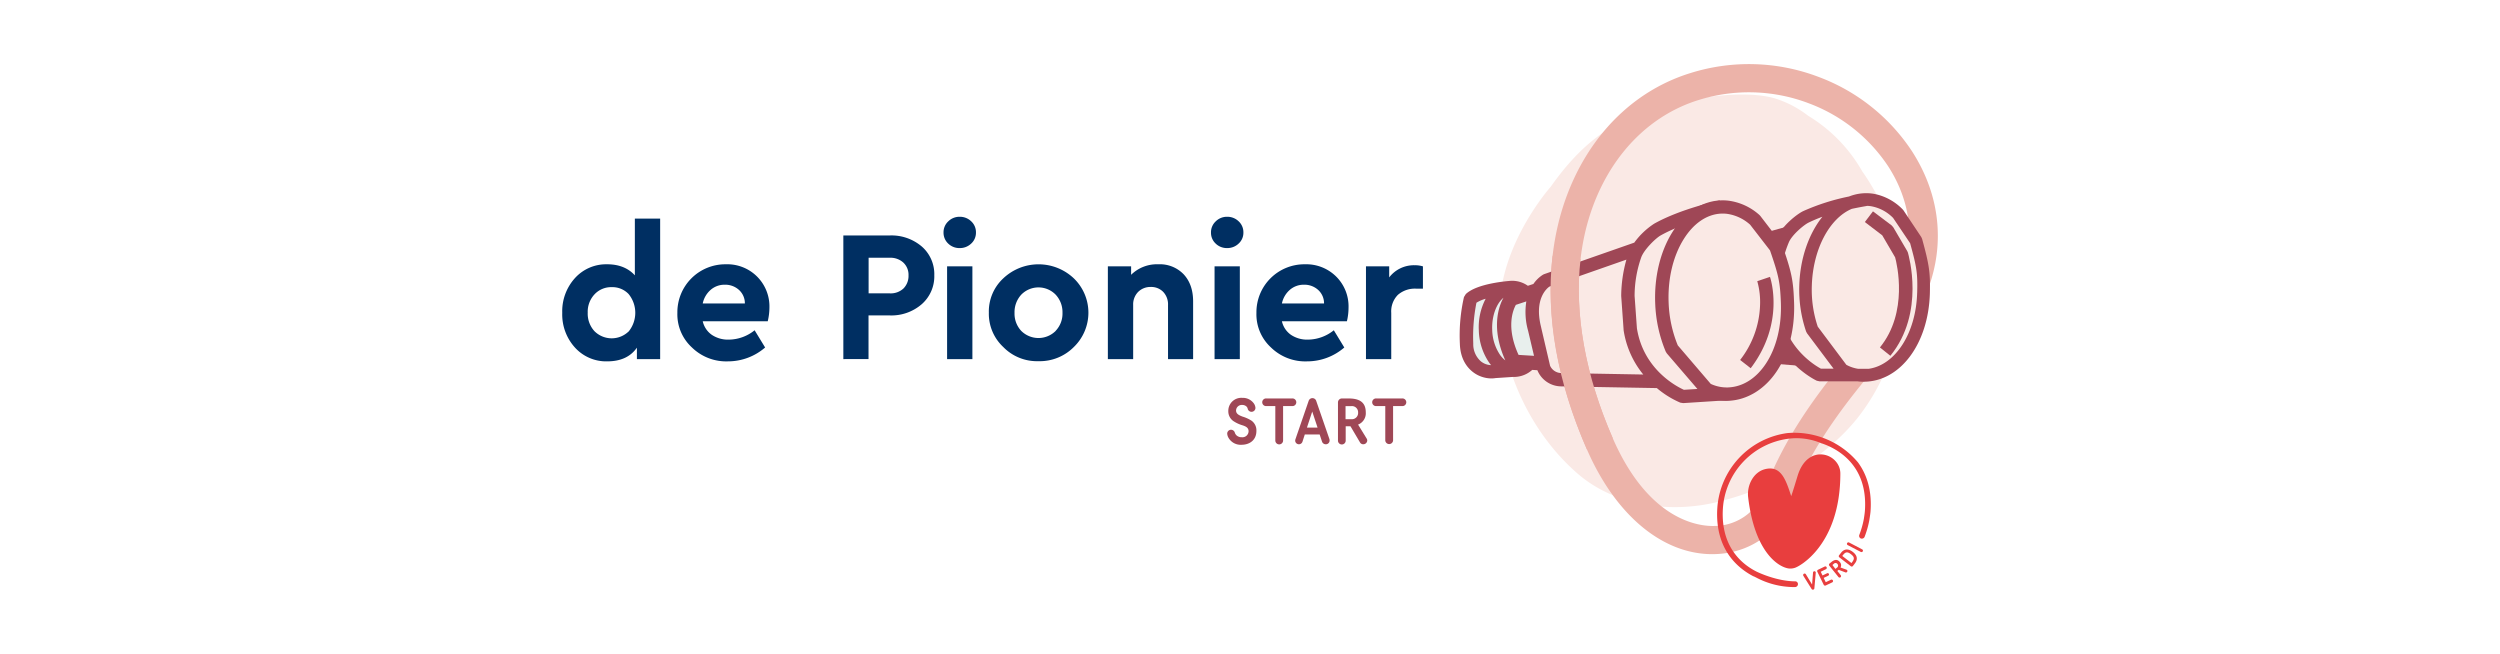 <svg id="Layer_1" data-name="Layer 1" xmlns="http://www.w3.org/2000/svg" viewBox="0 0 841.89 220.21"><defs><style>.cls-1{fill:#9f4756;}.cls-2{fill:#002f62;}.cls-3{fill:#fae9e5;}.cls-4{fill:#ecb3a9;}.cls-5{fill:#e8efed;}.cls-6{fill:#e83e3e;}</style></defs><path class="cls-1" d="M422.78,137.34a1.32,1.32,0,0,1-2.61.3,1.44,1.44,0,0,0-.59-.89,2.1,2.1,0,0,0-1.27-.38,1.92,1.92,0,0,0-2.06,1.86c0,1.15,1,1.61,2.17,2.06a12,12,0,0,1,3.07,1.4,4,4,0,0,1,1.61,3.43c0,3.14-2.35,4.66-5,4.66a4.73,4.73,0,0,1-4.49-2.52,3.24,3.24,0,0,1-.34-1.23,1.3,1.3,0,0,1,1.31-1.31,1.34,1.34,0,0,1,1.23.89,2.17,2.17,0,0,0,.66,1.06,2.51,2.51,0,0,0,1.69.57,2.08,2.08,0,0,0,2.31-2c0-1.17-.89-1.64-2-2a11.37,11.37,0,0,1-3.18-1.48,4,4,0,0,1-1.65-3.35,4.38,4.38,0,0,1,4.7-4.43,4.56,4.56,0,0,1,3.84,1.8A3,3,0,0,1,422.78,137.34Z"/><path class="cls-1" d="M432.09,136.75v11.59a1.31,1.31,0,0,1-2.62,0V136.75h-3a1.29,1.29,0,1,1,0-2.57h8.66a1.29,1.29,0,1,1,0,2.57Z"/><path class="cls-1" d="M447.67,147.81a1.89,1.89,0,0,1,.08.53,1.25,1.25,0,0,1-1.27,1.27,1.31,1.31,0,0,1-1.27-.87l-.81-2.43h-5l-.8,2.48a1.26,1.26,0,0,1-2.44-.39,1.63,1.63,0,0,1,.11-.55l4.45-12.92a1.34,1.34,0,0,1,2.5,0ZM440.12,144h3.58l-1.8-5.41Z"/><path class="cls-1" d="M454.06,134.18c3.15,0,5.87.85,5.87,4.67a4.07,4.07,0,0,1-2.59,4.13l2.9,4.72a1.31,1.31,0,0,1,.19.66,1.33,1.33,0,0,1-1.35,1.25A1.22,1.22,0,0,1,458,149l-3.22-5.45h-1.61v4.83a1.3,1.3,0,0,1-2.6,0V135.48a1.34,1.34,0,0,1,1.29-1.3Zm-.94,2.59v4.39H455a2.1,2.1,0,0,0,2.35-2.23,2.07,2.07,0,0,0-2.33-2.16Z"/><path class="cls-1" d="M469.13,136.75v11.59a1.32,1.32,0,0,1-2.63,0V136.75h-3a1.29,1.29,0,1,1,0-2.57h8.67a1.29,1.29,0,1,1,0,2.57Z"/><path class="cls-2" d="M213.79,73.61h8.52v47.32h-7.83v-3.85q-3.21,4.61-10,4.61a14.16,14.16,0,0,1-10.85-4.64,16.56,16.56,0,0,1-4.29-11.7,16.6,16.6,0,0,1,4.29-11.71A14.15,14.15,0,0,1,204.45,89q5.93,0,9.34,3.72Zm-2.11,38.05a10,10,0,0,0,0-12.65A7.54,7.54,0,0,0,206,96.7a7.64,7.64,0,0,0-5.77,2.4,8.55,8.55,0,0,0-2.31,6.19,8.72,8.72,0,0,0,2.27,6.24,8.2,8.2,0,0,0,11.46.13Z"/><path class="cls-2" d="M258.54,108.19H236.65a7.61,7.61,0,0,0,3.06,4.57,9.74,9.74,0,0,0,5.71,1.61,14,14,0,0,0,8.7-3.15l3.54,5.8a19.1,19.1,0,0,1-12.5,4.67A16.5,16.5,0,0,1,233,117a15.12,15.12,0,0,1-4.89-11.64A16.15,16.15,0,0,1,244.41,89a14.19,14.19,0,0,1,14.7,14.51A20.2,20.2,0,0,1,258.54,108.19Zm-21.89-6h14.19a6.05,6.05,0,0,0-2-4.57,6.87,6.87,0,0,0-4.77-1.74,7.09,7.09,0,0,0-4.73,1.71A8.31,8.31,0,0,0,236.65,102.19Z"/><path class="cls-2" d="M284,120.93V79.29h15.64A15.73,15.73,0,0,1,310.4,83a12.34,12.34,0,0,1,4.23,9.72,12.47,12.47,0,0,1-4.23,9.72,15.57,15.57,0,0,1-10.79,3.78h-7.13v14.7Zm8.51-22.14h7.13a6.3,6.3,0,0,0,4.64-1.67,6,6,0,0,0,1.67-4.39,5.64,5.64,0,0,0-1.73-4.29,6.41,6.41,0,0,0-4.58-1.64h-7.13Z"/><path class="cls-2" d="M317.74,78.34a5,5,0,0,1,1.58-3.78A5.36,5.36,0,0,1,323.17,73a5.46,5.46,0,0,1,3.88,1.52,5,5,0,0,1,1.61,3.78,4.93,4.93,0,0,1-1.61,3.73,5.46,5.46,0,0,1-3.88,1.51,5.35,5.35,0,0,1-3.85-1.51A5,5,0,0,1,317.74,78.34Zm1.2,42.59V89.7h8.52v31.23Z"/><path class="cls-2" d="M333,105.29a15.19,15.19,0,0,1,4.86-11.55,17.28,17.28,0,0,1,23.76,0,16.07,16.07,0,0,1,0,23.12,16.15,16.15,0,0,1-11.93,4.77,15.84,15.84,0,0,1-11.83-4.77A15.32,15.32,0,0,1,333,105.29Zm22.5,6.12a8.42,8.42,0,0,0,2.3-6.06,8.63,8.63,0,0,0-2.3-6.12,8.08,8.08,0,0,0-11.58,0,8.67,8.67,0,0,0-2.27,6.15,8.48,8.48,0,0,0,2.27,6.06,8.21,8.21,0,0,0,11.58,0Z"/><path class="cls-2" d="M401.79,101.56v19.37h-8.45V102.7a6.09,6.09,0,0,0-1.61-4.39,5.59,5.59,0,0,0-4.2-1.67,5.8,5.8,0,0,0-4.26,1.67,6,6,0,0,0-1.67,4.39v18.23h-8.52V89.7h7.83v2.84A12.37,12.37,0,0,1,390.05,89a11.11,11.11,0,0,1,8.58,3.4Q401.8,95.83,401.79,101.56Z"/><path class="cls-2" d="M407.81,78.34a5,5,0,0,1,1.58-3.78A5.34,5.34,0,0,1,413.23,73a5.45,5.45,0,0,1,3.88,1.52,5,5,0,0,1,1.61,3.78,4.89,4.89,0,0,1-1.61,3.73,5.44,5.44,0,0,1-3.88,1.51,5.33,5.33,0,0,1-3.84-1.51A4.94,4.94,0,0,1,407.81,78.34Zm1.2,42.59V89.7h8.51v31.23Z"/><path class="cls-2" d="M453.58,108.19H431.69a7.61,7.61,0,0,0,3.06,4.57,9.74,9.74,0,0,0,5.71,1.61,14.08,14.08,0,0,0,8.71-3.15l3.53,5.8a19.1,19.1,0,0,1-12.49,4.67A16.51,16.51,0,0,1,428,117a15.12,15.12,0,0,1-4.89-11.64A16.15,16.15,0,0,1,439.45,89,14.29,14.29,0,0,1,450,93.17a14.14,14.14,0,0,1,4.13,10.35A20.2,20.2,0,0,1,453.58,108.19Zm-21.89-6h14.19a6.05,6.05,0,0,0-2-4.57,6.86,6.86,0,0,0-4.77-1.74,7.09,7.09,0,0,0-4.73,1.71A8.31,8.31,0,0,0,431.69,102.19Z"/><path class="cls-2" d="M479.18,89.7v7.51h-2.27a8.7,8.7,0,0,0-6.16,2.08,7.89,7.89,0,0,0-2.24,6.06v15.58H460V89.7h7.82v3.72a10.48,10.48,0,0,1,8.58-4.1A9.34,9.34,0,0,1,479.18,89.7Z"/><path class="cls-3" d="M627.29,58a51.71,51.71,0,0,0-18.36-19,35.37,35.37,0,0,0-11.48-5.94c-10.19-2.83-26.72-.24-37,2.47-17.25,4.54-27.95,12.81-38.26,27.39-.08.11-20.6,23.06-16.75,48.33,2.79,18.32,11.76,36,25.79,48.21,12.47,10.83,30.95,13.62,47.41,9.52,17.68-4.39,35.12-13.77,46.64-27.9a68.82,68.82,0,0,0,14.93-47.19c-.7-12.66-5.52-25.35-12.9-35.92"/><path class="cls-4" d="M576.67,186.62c-16.83,0-32.57-13.09-42.23-35.2-14.55-33.28-16.18-65.52-4.61-90.81,8.18-17.88,22.18-30.67,39.42-36h0a65.88,65.88,0,0,1,43.17,1.29,64.69,64.69,0,0,1,31.36,24.89c13.75,21.21,11.27,46.06-6.64,66.49-15.59,17.77-27.36,33.32-34.13,51.45-4,10.7-13.75,17.55-25.45,17.87ZM572.05,33.67c-14.62,4.52-26.55,15.49-33.6,30.89-10.43,22.79-8.77,52.29,4.68,83.06,12.2,27.91,29.24,29.66,34.17,29.5a18,18,0,0,0,16.83-11.71c7.27-19.48,19.6-35.83,35.88-54.39,15-17,17.12-37.63,5.81-55.07a55.19,55.19,0,0,0-26.75-21.18,56.55,56.55,0,0,0-37-1.1Z"/><path class="cls-1" d="M598.2,118.31l5.78.49c-4.85-9.66-4.14-29.7-3.63-37.69L596,82.33l-2-3.87,7.81-2.17,3,2.15a177.64,177.64,0,0,0-.46,19.06c.59,17,4,21.1,5.49,22l-1.34,3.9-10.59-.89Z"/><path class="cls-3" d="M628.74,67.19S616.66,68.92,608.15,73c-1.87.89-6.24,4.45-7.62,7.55a39.24,39.24,0,0,0-3.1,12.83l.06,10.44c1.39,16,15.18,22.47,15.18,22.47l16.68,0"/><path class="cls-3" d="M620.35,124.48a14.08,14.08,0,0,0,6.74,2c11,.31,20.19-11.39,20.65-27.75.19-6.73-.12-9-2.51-17.68l-6-9a16,16,0,0,0-8.42-4.63,13.56,13.56,0,0,0-2-.21c-11-.3-20.24,12.71-20.7,29.08a41.07,41.07,0,0,0,2.2,14.73Z"/><path class="cls-1" d="M647.28,80.45l-.28-.62-6-9-.27-.32a18.28,18.28,0,0,0-9.54-5.21,15.34,15.34,0,0,0-2.35-.24h-.43a15.67,15.67,0,0,0-5.74,1.11,73.45,73.45,0,0,0-15.4,4.91c-2.13,1-7,4.87-8.64,8.6a41.6,41.6,0,0,0-3.28,13.53v.19l.06,10.43V104c1.48,17,15.79,23.92,16.4,24.21l.9.2,12.77,0c.53.07,1.06.12,1.6.14h.49c12.3,0,21.86-12.71,22.33-29.82C650.06,91.78,649.69,89.22,647.28,80.45Zm-47.67,23.27-.06-10.25a37.53,37.53,0,0,1,2.91-12c1.11-2.46,5-5.74,6.6-6.51A48.3,48.3,0,0,1,613.7,73c-4.54,5.68-7.52,13.94-7.78,23.18a43.62,43.62,0,0,0,2.31,15.49l.31.58,8.92,11.89h-4.27C611.05,123,600.79,116.79,599.61,103.72Zm46-5.09c-.38,13.59-7.36,24.29-16.29,25.56h-3.61a11.88,11.88,0,0,1-3.94-1.34L612.14,110a39,39,0,0,1-2-13.67c.34-12.46,6-22.86,13.47-26,2.62-.56,4.59-.88,5.2-1a10.34,10.34,0,0,1,1.56.17,13.79,13.79,0,0,1,7.15,3.89l5.73,8.52C645.51,90.06,645.8,92.16,645.62,98.63Z"/><path class="cls-5" d="M509.08,96.82s-10.54.67-13.9,3.86a55.92,55.92,0,0,0-1.3,15.09c.23,7.66,6.08,10,9.48,9.35l7.85-.51"/><ellipse class="cls-5" cx="509.62" cy="110.78" rx="9.37" ry="13.97" transform="translate(-3.87 19.59) rotate(-2.19)"/><path class="cls-1" d="M584.24,130.17l-17.17,1.1c-2.41-1.08-13.65-6.85-15.83-20.74l-.78-10.88a39.45,39.45,0,0,1,2.24-13c1-2.69,4.89-6.44,6.54-7.37,8.34-4.69,20.69-7.34,20.82-7.36l-.94-4.43c-.53.12-13.14,2.82-22.09,7.85a25.45,25.45,0,0,0-6.68,6.37L520,92.32l-.35.16a11.16,11.16,0,0,0-3.27,3.15l-1.86.61A9.16,9.16,0,0,0,509,94.56h-.06c-1.16.08-11.47.83-15.32,4.47l-.62,1a58.12,58.12,0,0,0-1.38,15.76c.15,5.08,2.41,7.92,4.29,9.41a10.31,10.31,0,0,0,6.28,2.24,8.9,8.9,0,0,0,1.46-.12l5.9-.39c.12,0,.23,0,.35,0h.34a9.25,9.25,0,0,0,5.75-2.37l1.73.11a8.72,8.72,0,0,0,7.83,5.44l32.4.58a31.43,31.43,0,0,0,7.91,4.91l1,.15,17.71-1.14Zm-85.52-8.46a7.66,7.66,0,0,1-2.59-6,58.49,58.49,0,0,1,1.07-13.76,11.86,11.86,0,0,1,3.11-1.34A20.53,20.53,0,0,0,498,111.23a20.1,20.1,0,0,0,3.56,11c.18.26.38.49.58.73A5.77,5.77,0,0,1,498.72,121.71Zm6.48-2.13a15.65,15.65,0,0,1-2.69-8.53c-.18-4.65,1.42-8.82,3.79-10.79-1.47,2.67-4.36,10,.62,21.1A8.8,8.8,0,0,1,505.2,119.58Zm6.18-.07c-4.26-9.31-1.87-15.1-.9-16.85L514,101.5a22.94,22.94,0,0,0,.59,9.85l2,8.48ZM522,123.17l-3-12.86v-.06c-2.49-9.63,2-13.19,2.78-13.74l25.92-9.08a46.45,46.45,0,0,0-1.75,12.24l.8,11.27,0,.18a30.86,30.86,0,0,0,6.63,15l-27.73-.5A4.18,4.18,0,0,1,522,123.17Z"/><path class="cls-3" d="M581.76,69.79a15.69,15.69,0,0,0-2.17-.08C567.92,70.16,559,84.63,559.66,102A43.82,43.82,0,0,0,563,117.51l11.68,13.59a15,15,0,0,0,7.29,1.61c11.68-.44,20.63-13.51,20-30.9-.27-7.16-.76-9.56-3.9-18.59l-7-9.11Z"/><path class="cls-1" d="M581.45,135a17.42,17.42,0,0,1-7.74-1.86l-.72-.55L561.31,119l-.36-.58a46.33,46.33,0,0,1-3.55-16.29c-.34-8.86,1.68-17.3,5.68-23.78,4.17-6.77,10-10.63,16.42-10.87a16.17,16.17,0,0,1,2.51.09A19.36,19.36,0,0,1,592.5,72.4l.31.33,7,9.11.35.64c3.17,9.14,3.74,11.84,4,19.24.34,8.8-1.69,17-5.72,23.14s-10,9.87-16.41,10.11Zm-5.34-5.72a12.82,12.82,0,0,0,5.81,1.19c5-.19,9.5-3.06,12.8-8.08,3.52-5.35,5.29-12.62,5-20.49-.27-6.88-.72-9.09-3.66-17.58l-6.68-8.64A14.64,14.64,0,0,0,581.5,72a12.26,12.26,0,0,0-1.82-.07c-4.87.19-9.4,3.29-12.76,8.73-3.53,5.72-5.31,13.27-5,21.24A41.87,41.87,0,0,0,565,116.3Z"/><path class="cls-1" d="M589.56,124,586,121.22A31.64,31.64,0,0,0,592.7,103a25.89,25.89,0,0,0-.93-8.31l4.28-1.45C596.26,93.84,601.16,108.73,589.56,124Z"/><path class="cls-1" d="M636.59,119.82,633.08,117c9.67-11.88,5.7-28.18,5.12-30.33l-4.34-7.42L628,74.77l2.73-3.6L637,75.89l.58.66,4.72,8.06.21.49C642.71,85.91,648.41,105.3,636.59,119.82Z"/><path class="cls-4" d="M534.44,151.42c-10.07-23-14-45-11.59-65.31l9.42,1.1c-2.15,18.36,1.61,39.25,10.86,60.41Z"/><path class="cls-6" d="M588.7,167.44c-.47-4.07,1.82-8.43,5.59-9.42,4.86-1.27,6.68,2.45,8.35,7.37l.56,1.68c.39-1,2-6.31,2.15-6.81,3.46-11.36,14.4-7.56,14.4-.79,0,24.17-14,31.48-15.45,31.79a4.83,4.83,0,0,1-2,.17C598.63,190.87,590.83,185.63,588.7,167.44Z"/><path class="cls-6" d="M604.64,195.77c-6.42,0-12.8-3.14-13-3.22-4.75-2.35-12.23-8.16-11.45-21.21a25.37,25.37,0,0,1,22-23.59,21.43,21.43,0,0,1,11.34,1.6l.07,0c4.72,1.6,15.59,7,14.41,22.77-.06.83-.33,2.5-.33,2.52a30.23,30.23,0,0,1-1.55,5.5.93.93,0,0,0,.47,1.17h0a1,1,0,0,0,1.3-.49,32.11,32.11,0,0,0,1.59-5.55s.34-2,.42-3c.49-6.52-.94-12.09-4.24-16.57a27.91,27.91,0,0,0-23.75-9.86,27.31,27.31,0,0,0-23.61,25.37c-.83,13.85,7,20.2,12.18,22.87l.06,0,.25.11.34.17h0l.26.13a27.5,27.5,0,0,0,12.42,3.21h.63a1,1,0,0,0,1-1.21A.92.92,0,0,0,604.64,195.77Z"/><path class="cls-6" d="M611,198.15a.51.51,0,0,1-.39.42.49.49,0,0,1-.53-.21l-2.77-4.42a1,1,0,0,1-.08-.19.51.51,0,0,1,.37-.59.5.5,0,0,1,.53.22l2.1,3.47.32-4.06a.48.48,0,0,1,.36-.41.46.46,0,0,1,.55.34.49.49,0,0,1,0,.21Z"/><path class="cls-6" d="M613.14,192.54l.6,1.25,1.54-.74a.47.47,0,0,1,.61.21.47.47,0,0,1-.22.61l-1.54.74.7,1.45,1.8-.86a.5.5,0,0,1,.42.9l-2.24,1.07a.51.51,0,0,1-.66-.23L612,192.53a.49.49,0,0,1,.23-.66l2.24-1.08a.49.49,0,0,1,.66.23.5.5,0,0,1-.23.66Z"/><path class="cls-6" d="M616.73,189.27c.92-.74,1.92-1.13,2.84,0a1.57,1.57,0,0,1,.24,1.84l2,.73a.51.51,0,0,1,.22.15.49.49,0,0,1-.1.69.45.45,0,0,1-.48.08l-2.26-.87-.47.38,1.17,1.45a.49.49,0,0,1-.09.68.5.5,0,0,1-.68-.07l-3.1-3.85a.51.51,0,0,1,.07-.69Zm.35,1,1,1.31.54-.43a.8.8,0,0,0,.15-1.22.78.78,0,0,0-1.2-.09Z"/><path class="cls-6" d="M620,186.13c1-1.27,2.35-1.5,3.93-.28s1.73,2.56.72,3.87l-.68.89a.51.51,0,0,1-.69.08l-3.87-3a.49.49,0,0,1-.1-.68Zm.4,1.09,3.09,2.39.16-.21c.87-1.13.93-1.79-.32-2.76s-1.9-.74-2.71.3Z"/><path class="cls-6" d="M627.1,185a.49.49,0,0,1,.21.65.51.51,0,0,1-.67.22l-4.41-2.3a.5.5,0,0,1-.2-.67.5.5,0,0,1,.66-.21Z"/></svg>